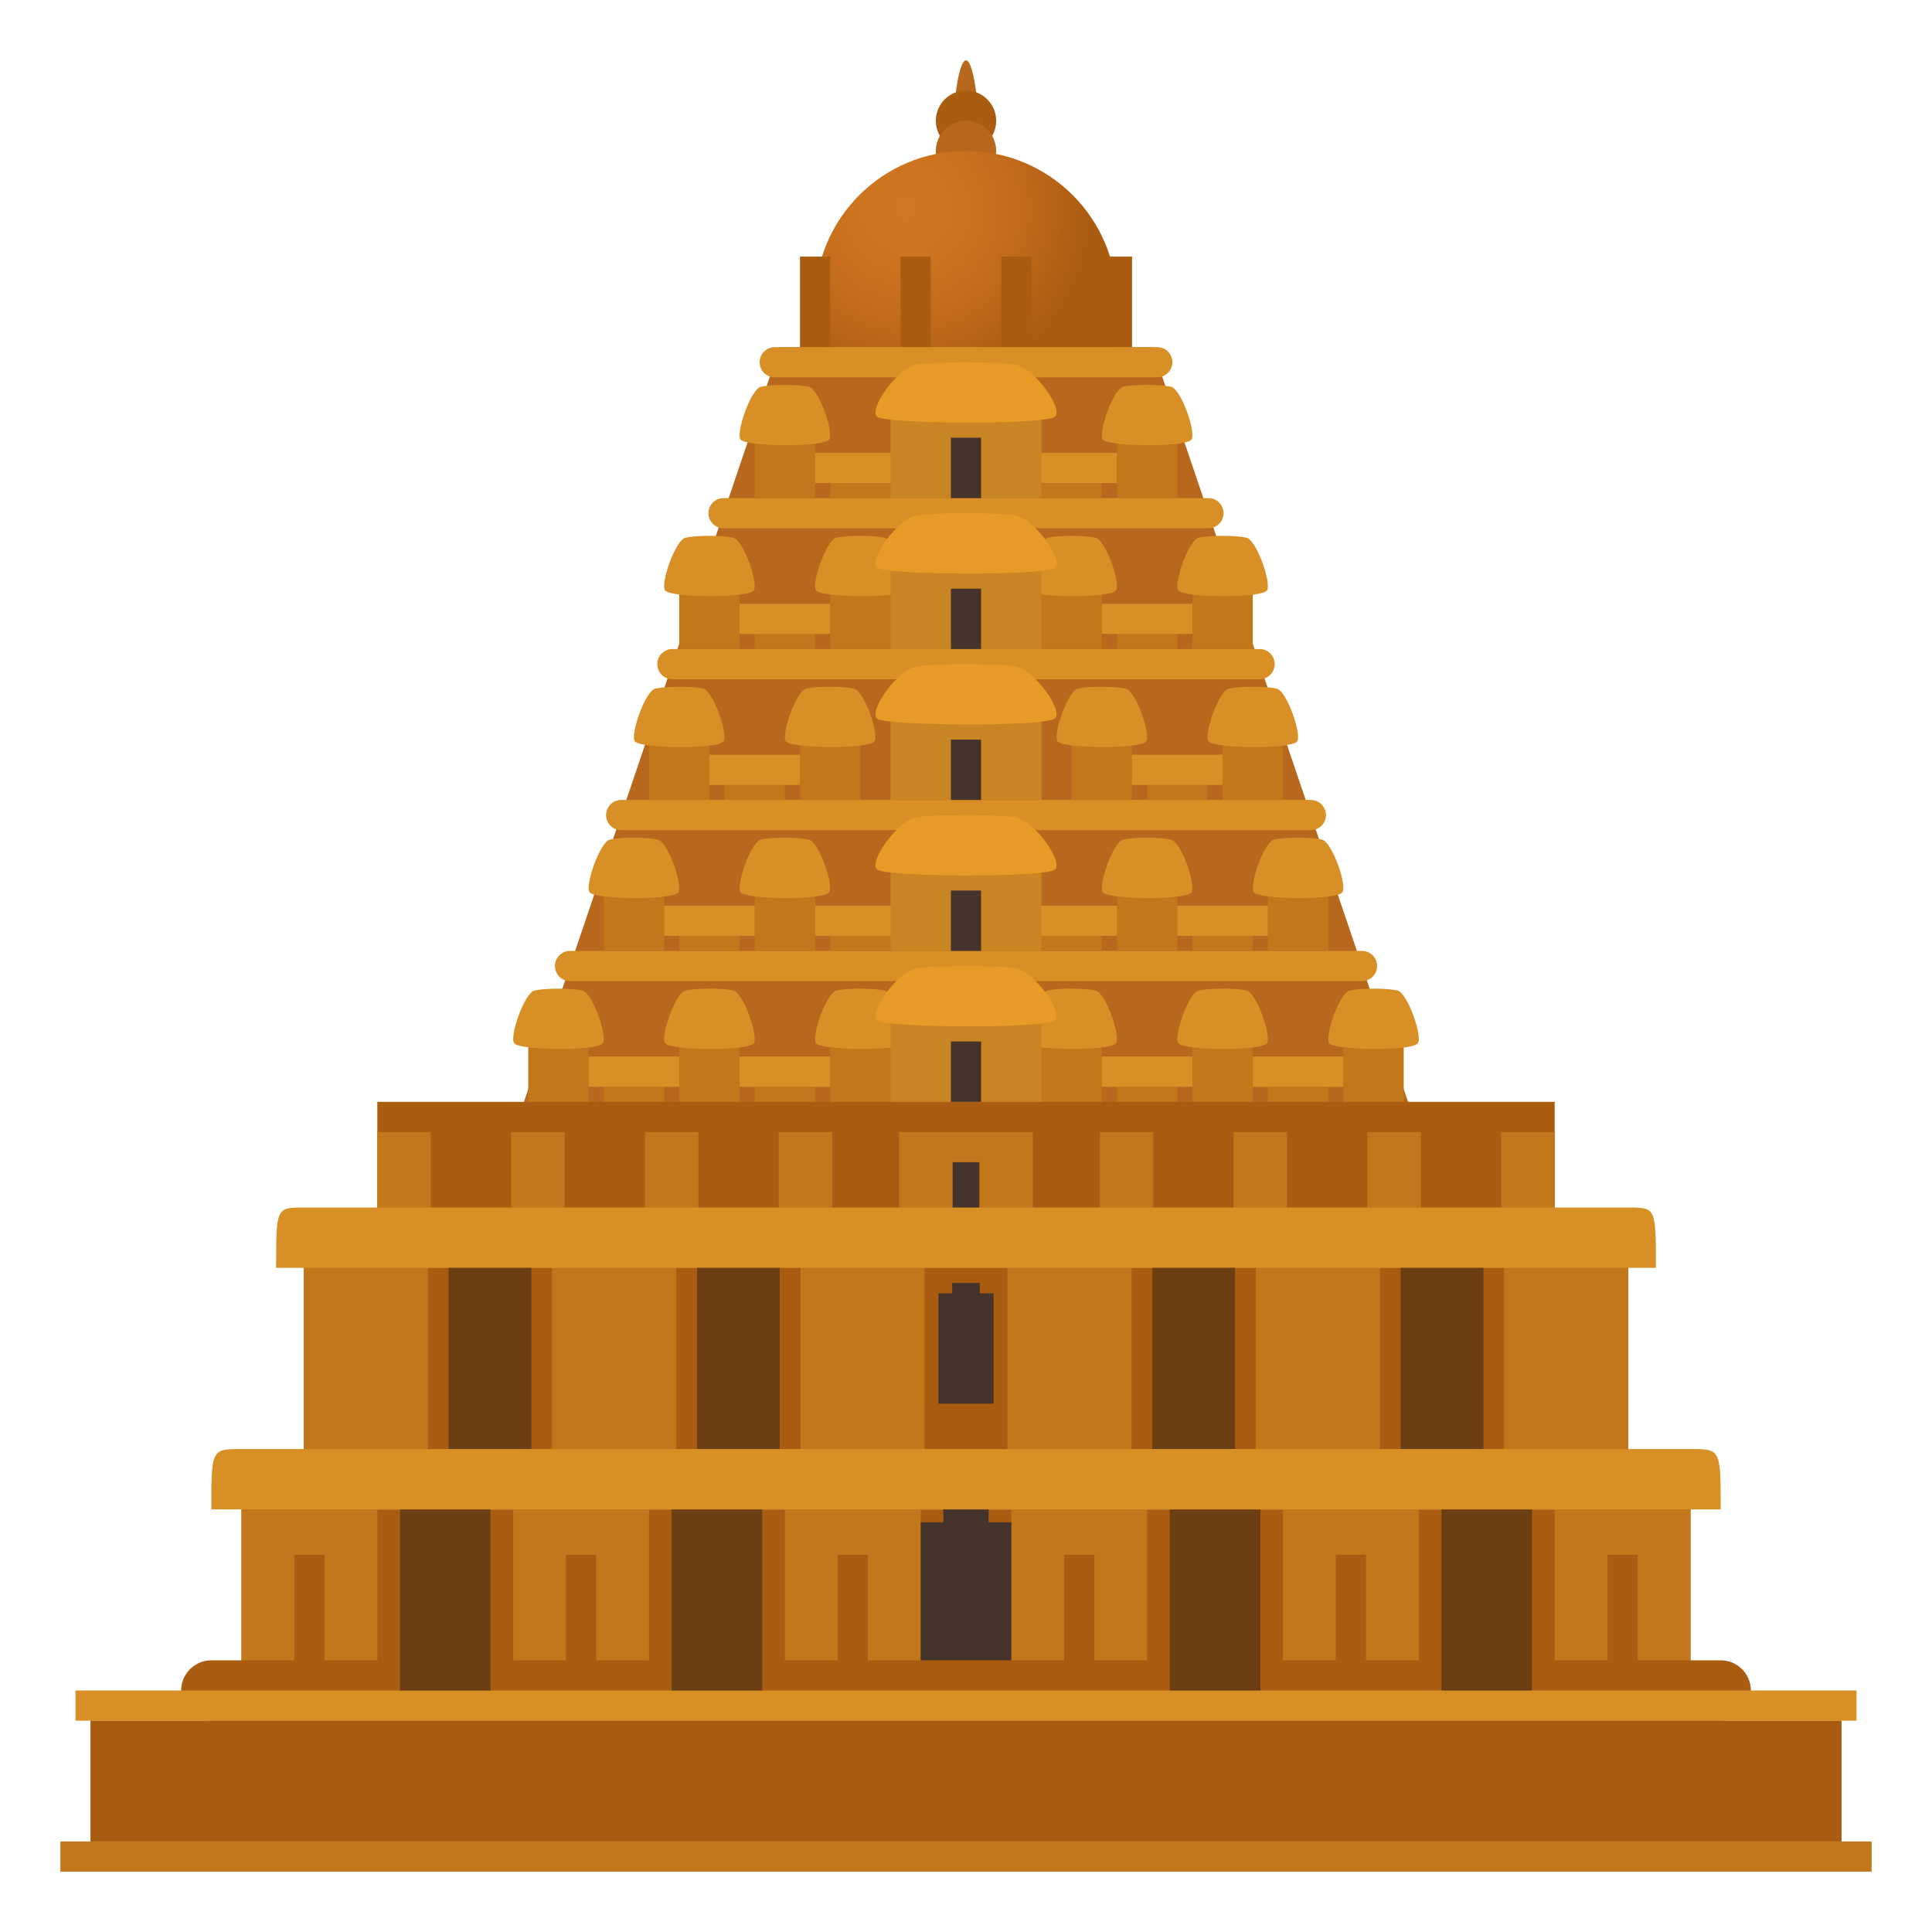 <?xml version="1.0" encoding="utf-8"?>
<!-- Generator: Adobe Illustrator 15.0.0, SVG Export Plug-In . SVG Version: 6.00 Build 0)  -->
<!DOCTYPE svg PUBLIC "-//W3C//DTD SVG 1.1//EN" "http://www.w3.org/Graphics/SVG/1.1/DTD/svg11.dtd">
<svg version="1.1" id="Layer_1" xmlns:x="http://ns.adobe.com/Extensibility/1.0/" xmlns:i="http://ns.adobe.com/AdobeIllustrator/10.0/" xmlns:graph="http://ns.adobe.com/Graphs/1.0/"
	 xmlns="http://www.w3.org/2000/svg" xmlns:xlink="http://www.w3.org/1999/xlink" xmlns:a="http://ns.adobe.com/AdobeSVGViewerExtensions/3.0/"
	 x="0px" y="0px" width="64px" height="64px" viewBox="0 0 64 64" enable-background="new 0 0 64 64" xml:space="preserve">
<path fill="#B8681C" d="M31.5,6c0,2.209,1,2.209,1,0S32.275,2,32,2S31.5,3.791,31.5,6z"/>
<circle fill="#AA5C10" cx="32" cy="4" r="1"/>
<circle fill="#B8681C" cx="32" cy="5" r="1"/>
<radialGradient id="SVGID_1_" cx="30.031" cy="6.906" r="6.016" gradientUnits="userSpaceOnUse">
	<stop  offset="0" style="stop-color:#D17620"/>
	<stop  offset="0.312" style="stop-color:#CD731E"/>
	<stop  offset="0.65" style="stop-color:#C06A19"/>
	<stop  offset="0.999" style="stop-color:#AA5C10"/>
	<stop  offset="1" style="stop-color:#AA5C10"/>
	<a:midPointStop  offset="0" style="stop-color:#D17620"/>
	<a:midPointStop  offset="0.691" style="stop-color:#D17620"/>
	<a:midPointStop  offset="1" style="stop-color:#AA5C10"/>
</radialGradient>
<circle fill="url(#SVGID_1_)" cx="32" cy="10" r="5"/>
<polygon fill="#B8681C" points="48,40.5 16,40.5 25.834,11.5 38.168,11.5 "/>
<rect x="3" y="57" fill="#AA5C10" width="58" height="4"/>
<rect x="3" y="57" fill="#AA5C10" width="58" height="4"/>
<rect x="8" y="50" fill="#AA5C10" width="48" height="6"/>
<rect x="10.062" y="41" fill="#AA5C10" width="43.878" height="8"/>
<rect x="12.5" y="36.5" fill="#AA5C10" width="39" height="5"/>
<rect x="2" y="61" fill="#C2771B" width="60" height="1"/>
<rect x="8" y="49.5" fill="#C2771B" width="4.5" height="6.5"/>
<rect x="17" y="49.5" fill="#C2771B" width="4.5" height="6.5"/>
<rect x="9.75" y="51.5" fill="#AA5C10" width="1" height="4.5"/>
<rect x="26.5" y="8.5" fill="#AA5C10" width="1" height="3"/>
<rect x="29.834" y="8.5" fill="#AA5C10" width="1" height="3"/>
<rect x="33.168" y="8.5" fill="#AA5C10" width="1" height="3"/>
<rect x="36.5" y="8.5" fill="#AA5C10" width="1" height="3"/>
<rect x="18.75" y="51.5" fill="#AA5C10" width="1" height="4.5"/>
<rect x="26" y="49.5" fill="#C2771B" width="4.5" height="6.5"/>
<rect x="33.5" y="49.5" fill="#C2771B" width="4.5" height="6.5"/>
<rect x="42.5" y="49.5" fill="#C2771B" width="4.5" height="6.5"/>
<rect x="51.5" y="49.5" fill="#C2771B" width="4.5" height="6.5"/>
<rect x="10.062" y="41.5" fill="#C2771B" width="4.112" height="6.5"/>
<rect x="18.288" y="41.5" fill="#C2771B" width="4.113" height="6.5"/>
<rect x="26.516" y="41.5" fill="#C2771B" width="4.113" height="6.5"/>
<rect x="33.371" y="41.5" fill="#C2771B" width="4.113" height="6.5"/>
<rect x="41.599" y="41.5" fill="#C2771B" width="4.113" height="6.5"/>
<rect x="49.826" y="41.5" fill="#C2771B" width="4.113" height="6.5"/>
<path fill="#AA5C10" d="M56.998,55H7.002C6.449,55,6,55.448,6,56.002C6,56.553,6.447,57,6.998,57h50.004
	C57.553,57,58,56.553,58,56.002C58,55.448,57.553,55,56.998,55z"/>
<path fill="#D88F25" d="M45.119,32.5H18.883c-0.277,0-0.5-0.224-0.5-0.5s0.223-0.5,0.5-0.5h26.236c0.275,0,0.5,0.224,0.5,0.5
	S45.395,32.5,45.119,32.5z"/>
<path fill="#D88F25" d="M43.424,27.5H20.578c-0.277,0-0.5-0.224-0.5-0.5s0.223-0.5,0.5-0.5h22.846c0.275,0,0.5,0.224,0.5,0.5
	S43.699,27.5,43.424,27.5z"/>
<path fill="#D88F25" d="M41.727,22.5H22.273c-0.277,0-0.5-0.224-0.5-0.5s0.223-0.5,0.5-0.5h19.453c0.277,0,0.5,0.224,0.5,0.5
	S42.004,22.5,41.727,22.5z"/>
<path fill="#D88F25" d="M40.031,17.5H23.969c-0.277,0-0.5-0.224-0.5-0.5s0.223-0.5,0.5-0.5h16.063c0.277,0,0.5,0.224,0.5,0.5
	S40.309,17.5,40.031,17.5z"/>
<path fill="#D88F25" d="M38.336,12.5H25.664c-0.277,0-0.5-0.224-0.5-0.5s0.223-0.5,0.5-0.5h12.672c0.277,0,0.5,0.224,0.5,0.5
	S38.613,12.5,38.336,12.5z"/>
<rect x="30.5" y="50.428" fill="#45332C" width="3" height="4.572"/>
<rect x="31.25" y="50" fill="#45332C" width="1.5" height="0.854"/>
<rect x="31.086" y="42.842" fill="#45332C" width="1.829" height="3.658"/>
<rect x="29.784" y="37.5" fill="#C2771B" width="4.432" height="3"/>
<rect x="36.433" y="37.5" fill="#C2771B" width="1.772" height="3"/>
<rect x="40.863" y="37.5" fill="#C2771B" width="1.773" height="3"/>
<rect x="45.295" y="37.5" fill="#C2771B" width="1.773" height="3"/>
<rect x="49.727" y="37.5" fill="#C2771B" width="1.773" height="3"/>
<rect x="12.5" y="37.5" fill="#C2771B" width="1.773" height="3"/>
<rect x="16.932" y="37.5" fill="#C2771B" width="1.773" height="3"/>
<rect x="21.363" y="37.5" fill="#C2771B" width="1.773" height="3"/>
<rect x="25.795" y="37.5" fill="#C2771B" width="1.772" height="3"/>
<rect x="31.557" y="38.5" fill="#45332C" width="0.887" height="2"/>
<rect x="31.543" y="42.5" fill="#45332C" width="0.914" height="0.684"/>
<path fill="#D88F25" d="M53.939,40.001L53.939,40.001H10.062c-0.915,0-0.915,0-0.915,1.998V42h45.707v-0.001
	C54.854,40.001,54.854,40.001,53.939,40.001z"/>
<rect x="44.25" y="51.5" fill="#AA5C10" width="1" height="4.5"/>
<rect x="35.25" y="51.5" fill="#AA5C10" width="1" height="4.5"/>
<rect x="25" y="35.5" fill="#C2771B" width="2" height="1"/>
<rect x="24.5" y="35" fill="#D88F25" width="3" height="1"/>
<rect x="17.5" y="33.5" fill="#C2771B" width="2" height="3"/>
<path fill="#D88F25" d="M19.963,34.566c-0.234,0.259-2.715,0.23-2.926,0c-0.178-0.196,0.33-1.675,0.67-1.754
	c0.359-0.083,1.229-0.083,1.586,0C19.633,32.892,20.143,34.37,19.963,34.566z"/>
<rect x="22.5" y="33.5" fill="#C2771B" width="2" height="3"/>
<path fill="#D88F25" d="M24.963,34.566c-0.234,0.259-2.715,0.23-2.926,0c-0.178-0.196,0.33-1.675,0.67-1.754
	c0.359-0.083,1.229-0.083,1.586,0C24.633,32.892,25.143,34.37,24.963,34.566z"/>
<rect x="27.5" y="33.5" fill="#C2771B" width="2" height="3"/>
<path fill="#D88F25" d="M29.963,34.566c-0.234,0.259-2.715,0.23-2.926,0c-0.178-0.196,0.33-1.675,0.67-1.754
	c0.359-0.083,1.229-0.083,1.586,0C29.633,32.892,30.143,34.37,29.963,34.566z"/>
<rect x="20" y="35.5" fill="#C2771B" width="2" height="1"/>
<rect x="19.5" y="35" fill="#D88F25" width="3" height="1"/>
<rect x="34.5" y="33.5" fill="#C2771B" width="2" height="3"/>
<path fill="#D88F25" d="M36.963,34.566c-0.234,0.259-2.715,0.23-2.926,0c-0.178-0.196,0.33-1.675,0.67-1.754
	c0.359-0.083,1.229-0.083,1.586,0C36.633,32.892,37.143,34.37,36.963,34.566z"/>
<rect x="39.5" y="33.5" fill="#C2771B" width="2" height="3"/>
<path fill="#D88F25" d="M41.963,34.566c-0.234,0.259-2.715,0.23-2.926,0c-0.178-0.196,0.33-1.675,0.67-1.754
	c0.359-0.083,1.229-0.083,1.586,0C41.633,32.892,42.143,34.37,41.963,34.566z"/>
<rect x="44.5" y="33.5" fill="#C2771B" width="2" height="3"/>
<path fill="#D88F25" d="M46.963,34.566c-0.234,0.259-2.715,0.23-2.926,0c-0.178-0.196,0.33-1.675,0.67-1.754
	c0.359-0.083,1.229-0.083,1.586,0C46.633,32.892,47.143,34.37,46.963,34.566z"/>
<rect x="37" y="35.5" fill="#C2771B" width="2" height="1"/>
<rect x="36.5" y="35" fill="#D88F25" width="3" height="1"/>
<rect x="42" y="35.5" fill="#C2771B" width="2" height="1"/>
<rect x="41.5" y="35" fill="#D88F25" width="3" height="1"/>
<rect x="27.5" y="30.5" fill="#C2771B" width="2" height="1"/>
<rect x="27" y="30" fill="#D88F25" width="3" height="1"/>
<rect x="20" y="28.5" fill="#C2771B" width="2" height="3"/>
<path fill="#D88F25" d="M22.463,29.566c-0.234,0.259-2.715,0.23-2.926,0c-0.178-0.196,0.33-1.675,0.67-1.754
	c0.359-0.083,1.229-0.083,1.586,0C22.133,27.892,22.643,29.37,22.463,29.566z"/>
<rect x="25" y="28.5" fill="#C2771B" width="2" height="3"/>
<path fill="#D88F25" d="M27.463,29.566c-0.234,0.259-2.715,0.23-2.926,0c-0.178-0.196,0.33-1.675,0.67-1.754
	c0.359-0.083,1.229-0.083,1.586,0C27.133,27.892,27.643,29.37,27.463,29.566z"/>
<rect x="37" y="28.5" fill="#C2771B" width="2" height="3"/>
<path fill="#D88F25" d="M39.463,29.566c-0.234,0.259-2.715,0.23-2.926,0c-0.178-0.196,0.33-1.675,0.67-1.754
	c0.359-0.083,1.229-0.083,1.586,0C39.133,27.892,39.643,29.37,39.463,29.566z"/>
<rect x="42" y="28.5" fill="#C2771B" width="2" height="3"/>
<path fill="#D88F25" d="M44.463,29.566c-0.234,0.259-2.715,0.23-2.926,0c-0.178-0.196,0.33-1.675,0.67-1.754
	c0.359-0.083,1.229-0.083,1.586,0C44.133,27.892,44.643,29.37,44.463,29.566z"/>
<rect x="22.5" y="30.5" fill="#C2771B" width="2" height="1"/>
<rect x="22" y="30" fill="#D88F25" width="3" height="1"/>
<rect x="34.5" y="30.5" fill="#C2771B" width="2" height="1"/>
<rect x="34" y="30" fill="#D88F25" width="3" height="1"/>
<rect x="39.5" y="30.5" fill="#C2771B" width="2" height="1"/>
<rect x="39" y="30" fill="#D88F25" width="3" height="1"/>
<rect x="21.5" y="23.5" fill="#C2771B" width="2" height="3"/>
<path fill="#D88F25" d="M23.963,24.566c-0.234,0.259-2.715,0.23-2.926,0c-0.178-0.196,0.33-1.675,0.67-1.754
	c0.359-0.083,1.229-0.083,1.586,0C23.633,22.892,24.143,24.37,23.963,24.566z"/>
<rect x="26.5" y="23.5" fill="#C2771B" width="2" height="3"/>
<path fill="#D88F25" d="M28.963,24.566c-0.234,0.259-2.715,0.23-2.926,0c-0.178-0.196,0.33-1.675,0.67-1.754
	c0.359-0.083,1.229-0.083,1.586,0C28.633,22.892,29.143,24.37,28.963,24.566z"/>
<rect x="35.5" y="23.5" fill="#C2771B" width="2" height="3"/>
<path fill="#D88F25" d="M37.963,24.566c-0.234,0.259-2.715,0.23-2.926,0c-0.178-0.196,0.33-1.675,0.67-1.754
	c0.359-0.083,1.229-0.083,1.586,0C37.633,22.892,38.143,24.37,37.963,24.566z"/>
<rect x="40.5" y="23.5" fill="#C2771B" width="2" height="3"/>
<path fill="#D88F25" d="M42.963,24.566c-0.234,0.259-2.715,0.23-2.926,0c-0.178-0.196,0.33-1.675,0.67-1.754
	c0.359-0.083,1.229-0.083,1.586,0C42.633,22.892,43.143,24.37,42.963,24.566z"/>
<rect x="24" y="25.5" fill="#C2771B" width="2" height="1"/>
<rect x="23.5" y="25" fill="#D88F25" width="3" height="1"/>
<rect x="38" y="25.5" fill="#C2771B" width="2" height="1"/>
<rect x="37.5" y="25" fill="#D88F25" width="3" height="1"/>
<rect x="22.5" y="18.5" fill="#C2771B" width="2" height="3"/>
<path fill="#D88F25" d="M24.963,19.566c-0.234,0.259-2.715,0.23-2.926,0c-0.178-0.196,0.33-1.675,0.67-1.754
	c0.359-0.083,1.229-0.083,1.586,0C24.633,17.892,25.143,19.37,24.963,19.566z"/>
<rect x="27.5" y="18.5" fill="#C2771B" width="2" height="3"/>
<path fill="#D88F25" d="M29.963,19.566c-0.234,0.259-2.715,0.23-2.926,0c-0.178-0.196,0.33-1.675,0.67-1.754
	c0.359-0.083,1.229-0.083,1.586,0C29.633,17.892,30.143,19.37,29.963,19.566z"/>
<rect x="34.5" y="18.5" fill="#C2771B" width="2" height="3"/>
<path fill="#D88F25" d="M36.963,19.566c-0.234,0.259-2.715,0.23-2.926,0c-0.178-0.196,0.33-1.675,0.67-1.754
	c0.359-0.083,1.229-0.083,1.586,0C36.633,17.892,37.143,19.37,36.963,19.566z"/>
<rect x="39.5" y="18.5" fill="#C2771B" width="2" height="3"/>
<path fill="#D88F25" d="M41.963,19.566c-0.234,0.259-2.715,0.23-2.926,0c-0.178-0.196,0.33-1.675,0.67-1.754
	c0.359-0.083,1.229-0.083,1.586,0C41.633,17.892,42.143,19.37,41.963,19.566z"/>
<rect x="25" y="20.5" fill="#C2771B" width="2" height="1"/>
<rect x="24.5" y="20" fill="#D88F25" width="3" height="1"/>
<rect x="37" y="20.5" fill="#C2771B" width="2" height="1"/>
<rect x="36.5" y="20" fill="#D88F25" width="3" height="1"/>
<rect x="34.5" y="15.5" fill="#C2771B" width="2" height="1"/>
<rect x="34" y="15" fill="#D88F25" width="3" height="1"/>
<rect x="25" y="13.5" fill="#C2771B" width="2" height="3"/>
<path fill="#D88F25" d="M27.463,14.566c-0.234,0.259-2.715,0.23-2.926,0c-0.178-0.196,0.33-1.675,0.67-1.754
	c0.359-0.083,1.229-0.083,1.586,0C27.133,12.892,27.643,14.37,27.463,14.566z"/>
<rect x="37" y="13.5" fill="#C2771B" width="2" height="3"/>
<path fill="#D88F25" d="M39.463,14.566c-0.234,0.259-2.715,0.23-2.926,0c-0.178-0.196,0.33-1.675,0.67-1.754
	c0.359-0.083,1.229-0.083,1.586,0C39.133,12.892,39.643,14.37,39.463,14.566z"/>
<rect x="27.5" y="15.5" fill="#C2771B" width="2" height="1"/>
<rect x="27" y="15" fill="#D88F25" width="3" height="1"/>
<rect x="27.75" y="51.5" fill="#AA5C10" width="1" height="4.5"/>
<rect x="53.25" y="51.5" fill="#AA5C10" width="1" height="4.5"/>
<rect x="2.5" y="56" fill="#D88F25" width="59" height="1"/>
<rect x="13.25" y="50" fill="#6B3E13" width="3" height="6"/>
<rect x="22.25" y="50" fill="#6B3E13" width="3" height="6"/>
<rect x="38.75" y="50" fill="#6B3E13" width="3" height="6"/>
<rect x="47.75" y="50" fill="#6B3E13" width="3" height="6"/>
<rect x="14.859" y="42" fill="#6B3E13" width="2.742" height="6"/>
<rect x="23.088" y="42" fill="#6B3E13" width="2.741" height="6"/>
<rect x="38.171" y="42" fill="#6B3E13" width="2.741" height="6"/>
<rect x="46.398" y="42" fill="#6B3E13" width="2.742" height="6"/>
<path fill="#D88F25" d="M56,48.001L56,48.001H8c-1,0-1,0-1,1.999l0,0h50l0,0C57,48.001,57,48.001,56,48.001z"/>
<rect x="29.5" y="33.5" fill="#C98523" width="5" height="3"/>
<rect x="31.5" y="34.5" fill="#45332C" width="1" height="2"/>
<path fill="#E89A27" d="M34.926,33.816c-0.471,0.259-5.432,0.23-5.852,0c-0.357-0.196,0.66-1.675,1.34-1.754
	c0.717-0.083,2.455-0.083,3.17,0C34.266,32.142,35.283,33.62,34.926,33.816z"/>
<rect x="29.5" y="28.5" fill="#C98523" width="5" height="3"/>
<rect x="31.5" y="29.5" fill="#45332C" width="1" height="2"/>
<path fill="#E89A27" d="M34.926,28.816c-0.471,0.259-5.432,0.23-5.852,0c-0.357-0.196,0.66-1.675,1.34-1.754
	c0.717-0.083,2.455-0.083,3.17,0C34.266,27.142,35.283,28.62,34.926,28.816z"/>
<rect x="29.5" y="23.5" fill="#C98523" width="5" height="3"/>
<rect x="31.5" y="24.5" fill="#45332C" width="1" height="2"/>
<path fill="#E89A27" d="M34.926,23.816c-0.471,0.259-5.432,0.23-5.852,0c-0.357-0.196,0.66-1.675,1.34-1.754
	c0.717-0.083,2.455-0.083,3.17,0C34.266,22.142,35.283,23.62,34.926,23.816z"/>
<rect x="29.5" y="18.5" fill="#C98523" width="5" height="3"/>
<rect x="31.5" y="19.5" fill="#45332C" width="1" height="2"/>
<path fill="#E89A27" d="M34.926,18.816c-0.471,0.259-5.432,0.23-5.852,0c-0.357-0.196,0.66-1.675,1.34-1.754
	c0.717-0.083,2.455-0.083,3.17,0C34.266,17.142,35.283,18.62,34.926,18.816z"/>
<rect x="29.5" y="13.5" fill="#C98523" width="5" height="3"/>
<rect x="31.5" y="14.5" fill="#45332C" width="1" height="2"/>
<path fill="#E89A27" d="M34.926,13.816c-0.471,0.259-5.432,0.23-5.852,0c-0.357-0.196,0.66-1.675,1.34-1.754
	c0.717-0.083,2.455-0.083,3.17,0C34.266,12.142,35.283,13.62,34.926,13.816z"/>
</svg>
